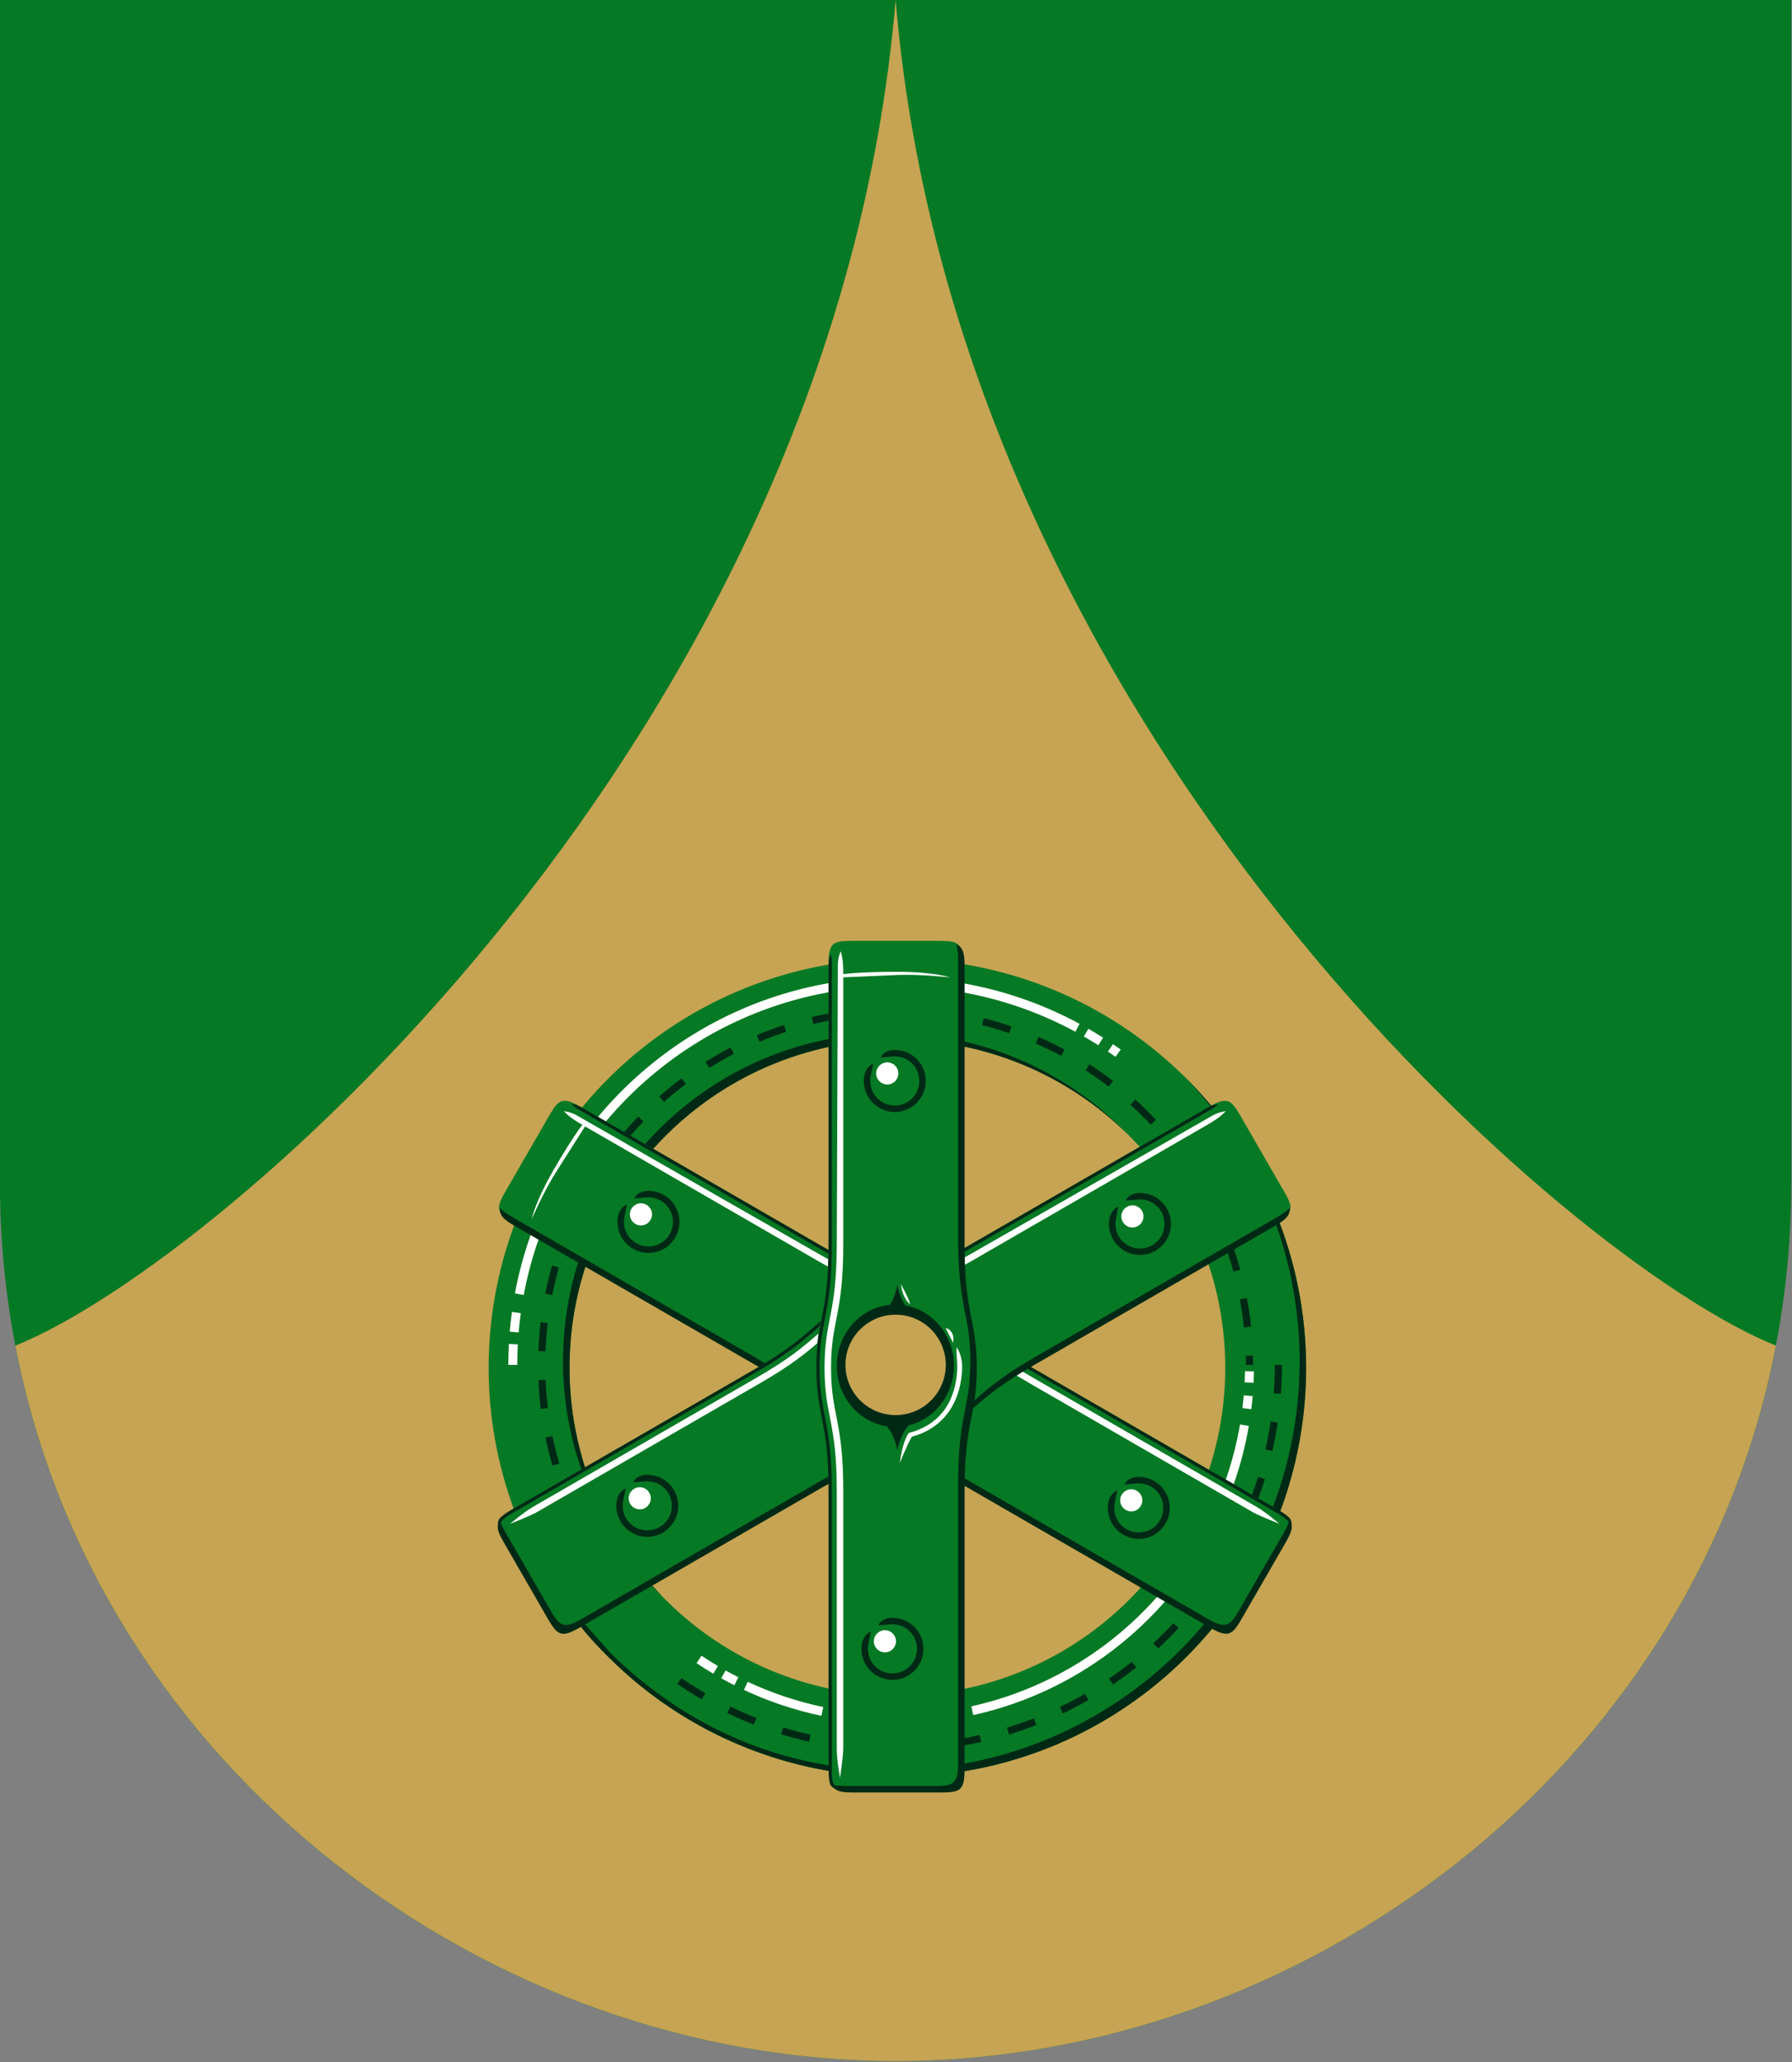 <?xml version="1.0" encoding="UTF-8" standalone="no"?>
<svg
   xmlns:dc="http://purl.org/dc/elements/1.1/"
   xmlns:cc="http://creativecommons.org/ns#"
   xmlns:rdf="http://www.w3.org/1999/02/22-rdf-syntax-ns#"
   xmlns:svg="http://www.w3.org/2000/svg"
   xmlns="http://www.w3.org/2000/svg"
   xmlns:xlink="http://www.w3.org/1999/xlink"
   xmlns:sodipodi="http://sodipodi.sourceforge.net/DTD/sodipodi-0.dtd"
   xmlns:inkscape="http://www.inkscape.org/namespaces/inkscape"
   inkscape:version="1.0 (4035a4fb49, 2020-05-01)"
   sodipodi:docname="uurainen.svg"
   id="svg8"
   version="1.1"
   viewBox="0 0 132.292 152.135"
   height="575"
   width="500">
  <rect x="0" y="0" width="132.292" height="152.135" fill="#808080" stroke="none"/>
  <defs
     id="defs2" />
  <sodipodi:namedview
     inkscape:snap-center="true"
     inkscape:snap-smooth-nodes="true"
     inkscape:object-nodes="true"
     inkscape:showpageshadow="false"
     inkscape:window-maximized="1"
     inkscape:window-y="-8"
     inkscape:window-x="-8"
     inkscape:window-height="1017"
     inkscape:window-width="1920"
     units="px"
     showgrid="false"
     inkscape:document-rotation="0"
     inkscape:current-layer="g2181"
     inkscape:document-units="px"
     inkscape:cy="408.94853"
     inkscape:cx="-51.175443"
     inkscape:zoom="0.4567468"
     inkscape:pageshadow="2"
     inkscape:pageopacity="0.0"
     borderopacity="1.0"
     bordercolor="#666666"
     pagecolor="#ffffff"
     id="base"
     inkscape:snap-others="true"
     inkscape:lockguides="true" />
  <g
     transform="translate(-18.228,-36.063)"
     id="layer1"
     inkscape:groupmode="layer"
     inkscape:label="Шар 1">
    <g
       style="stroke-width:1.105"
       transform="matrix(0.905,0,0,0.905,1.726,3.415)"
       id="g2181">
      <path
         sodipodi:nodetypes="cszsccc"
         id="path846"
         d="m 164.356,36.063 v 96.371 c 0,41.837 -35.943,71.676 -73.064,71.676 -37.121,0 -73.064,-29.839 -73.064,-71.676 V 36.063 h 73.064 z"
         style="font-variation-settings:normal;opacity:1;vector-effect:none;fill:#067924;fill-opacity:1;fill-rule:evenodd;stroke:none;stroke-width:0.292;stroke-linecap:butt;stroke-linejoin:miter;stroke-miterlimit:4;stroke-dasharray:none;stroke-dashoffset:0;stroke-opacity:1;marker:none;marker-start:none;marker-mid:none;marker-end:none;stop-color:#000000;stop-opacity:1" />
      <path
         sodipodi:nodetypes="csccc"
         id="path850"
         style="font-variation-settings:normal;opacity:1;vector-effect:none;fill:#c6a453;fill-opacity:1;fill-rule:evenodd;stroke:none;stroke-width:0.292;stroke-linecap:butt;stroke-linejoin:miter;stroke-miterlimit:4;stroke-dasharray:none;stroke-dashoffset:0;stroke-opacity:1;marker:none;marker-start:none;marker-mid:none;marker-end:none;stop-color:#000000;stop-opacity:1"
         d="m 163.098,145.777 c -6.662,34.696 -38.767,58.334 -71.806,58.334 -33.039,0 -65.144,-23.638 -71.805,-58.334 16.87,-6.756 66.834,-50 71.806,-109.714 4.971,59.714 54.936,102.957 71.806,109.714 z" />
      <g
         transform="translate(-0.529)"
         id="g2212">
        <g
           id="g964"
           style="stroke-width:1.105">
          <path
             id="path865"
             style="color:#000000;display:inline;overflow:visible;visibility:visible;fill:#067924;fill-opacity:1;fill-rule:evenodd;stroke:none;stroke-width:1.105;stroke-linecap:square;stroke-linejoin:miter;stroke-miterlimit:4;stroke-dasharray:none;stroke-dashoffset:0;stroke-opacity:1;marker:none;marker-start:none;marker-mid:none;marker-end:none;enable-background:accumulate"
             d="M 346.541,431.096 A 125.815,125.815 0 0 0 221.225,556.91 125.815,125.815 0 0 0 347.039,682.725 125.815,125.815 0 0 0 472.855,556.91 125.815,125.815 0 0 0 347.039,431.096 a 125.815,125.815 0 0 0 -0.498,0 z m -0.06,24.891 a 100.924,100.924 0 0 1 0.559,0 A 100.924,100.924 0 0 1 447.965,556.91 100.924,100.924 0 0 1 347.039,657.834 100.924,100.924 0 0 1 246.115,556.91 100.924,100.924 0 0 1 346.48,455.986 Z"
             transform="scale(0.265)" />
          <path
             id="path928"
             style="color:#000000;display:inline;overflow:visible;visibility:visible;opacity:1;fill:none;fill-rule:evenodd;stroke:#ffffff;stroke-width:0.731;stroke-linecap:butt;stroke-linejoin:miter;stroke-miterlimit:4;stroke-dasharray:none;stroke-dashoffset:0;stroke-opacity:1;marker:none;marker-start:none;marker-mid:none;marker-end:none;enable-background:accumulate"
             d="m 120.688,147.868 c -0.005,0.308 -0.016,0.615 -0.031,0.921 m -0.073,1.074 c -0.03,0.352 -0.067,0.702 -0.11,1.051 m -0.199,1.352 c -1.982,11.556 -10.833,20.765 -22.2,23.276 m -12.233,0.059 c -2.18,-0.459 -4.27,-1.164 -6.238,-2.085 m -0.773,-0.376 c -0.357,-0.18 -0.71,-0.367 -1.058,-0.562 m -0.634,-0.364 c -0.459,-0.272 -0.911,-0.556 -1.353,-0.852 m -15.078,-26.691 c 0.045,-0.534 0.104,-1.064 0.176,-1.59 m 0.242,-1.496 c 2.402,-12.867 12.694,-22.957 25.663,-25.058 1.638,-0.265 3.319,-0.403 5.032,-0.403 2.067,0 4.086,0.201 6.041,0.584 3.123,0.612 6.079,1.69 8.793,3.158 m 0.706,0.394 c 0.403,0.232 0.8,0.472 1.191,0.72 m 0.795,0.523 c 0.21,0.143 0.418,0.288 0.624,0.435 m -49.377,25.413 c 0,-0.568 0.015,-1.132 0.045,-1.692" />
          <path
             id="path874"
             style="color:#000000;display:inline;overflow:visible;visibility:visible;opacity:1;fill:none;fill-rule:evenodd;stroke:#002915;stroke-width:0.585;stroke-linecap:butt;stroke-linejoin:miter;stroke-miterlimit:4;stroke-dasharray:2.338, 2.338;stroke-dashoffset:0;stroke-opacity:1;marker:none;marker-start:none;marker-mid:none;marker-end:none;enable-background:accumulate"
             d="m 64.11,155.477 c -0.755,-2.578 -1.16,-5.306 -1.16,-8.128 -5e-6,-15.945 12.926,-28.871 28.871,-28.871 6.258,0 12.052,1.991 16.781,5.375 7.32,5.237 12.09,13.81 12.09,23.496 m 2.355,0 c 0,17.246 -13.981,31.227 -31.227,31.227 -7.36,0 -14.126,-2.547 -19.464,-6.807" />
          <path
             sodipodi:nodetypes="cscsccccccscccccccc"
             id="path957"
             style="color:#000000;display:inline;overflow:visible;visibility:visible;fill:#002915;fill-opacity:1;fill-rule:evenodd;stroke:none;stroke-width:1.105;stroke-linecap:square;stroke-linejoin:miter;stroke-miterlimit:4;stroke-dasharray:none;stroke-dashoffset:0;stroke-opacity:1;marker:none;marker-start:none;marker-mid:none;marker-end:none;enable-background:accumulate"
             d="m 344.48,453.986 c -55.52,0.308 -100.366,45.403 -100.365,100.924 3.1e-4,27.256 11.025,53.354 30.566,72.355 -18.318,-18.839 -28.566,-44.079 -28.566,-70.355 -5.8e-4,-55.521 44.845,-100.616 100.365,-100.924 0.186,-5.2e-4 0.372,-5.2e-4 0.559,0 26.266,-3.9e-4 51.497,10.239 70.334,28.543 -19,-19.527 -45.088,-30.543 -72.334,-30.543 -0.186,-5.2e-4 -0.372,-5.2e-4 -0.559,0 z m -86.144,192.147 c 23.555,23.419 55.44,36.591 88.703,36.591 69.486,10e-4 125.816,-56.328 125.816,-125.814 -1.5e-4,-33.874 -13.66,-66.317 -37.889,-89.99 23.005,23.511 35.888,55.096 35.889,87.99 -6e-5,69.486 -56.33,125.815 -125.816,125.814 -32.862,-1.5e-4 -62.657,-12.938 -86.162,-35.904 l -8.156,-9.193 -1.459,0.451 c 1.445,2.041 4.696,5.811 9.075,10.055 z"
             transform="scale(0.265)" />
        </g>
        <g
           transform="matrix(-0.5,0.866,0.866,0.5,10.024,-5.788)"
           id="g1203"
           style="opacity:1;stroke-width:1.105">
          <path
             sodipodi:nodetypes="zsccszzzsccszzz"
             id="path1197"
             d="m 86.349,137.357 v -22.732 c 0,-1.955 0.537,-1.846 2.607,-1.846 h 5.731 c 2.07,0 2.607,-0.109 2.607,1.846 v 22.732 c 0,5.679 0.996,6.093 0.996,9.992 0,3.9 -0.996,4.314 -0.996,9.992 v 22.732 c 0,1.955 -0.537,1.846 -2.607,1.846 h -5.731 c -2.07,0 -2.607,0.109 -2.607,-1.846 v -22.732 c 0,-5.679 -0.996,-6.093 -0.996,-9.992 0,-3.9 0.996,-4.314 0.996,-9.992 z"
             style="font-variation-settings:normal;opacity:1;vector-effect:none;fill:#067924;fill-opacity:1;fill-rule:evenodd;stroke:none;stroke-width:0.292;stroke-linecap:butt;stroke-linejoin:miter;stroke-miterlimit:4;stroke-dasharray:none;stroke-dashoffset:0;stroke-opacity:1;marker:none;marker-start:none;marker-mid:none;marker-end:none;stop-color:#000000;stop-opacity:1" />
          <path
             style="font-variation-settings:normal;opacity:1;vector-effect:none;fill:#002915;fill-opacity:1;fill-rule:evenodd;stroke:none;stroke-width:1.105;stroke-linecap:butt;stroke-linejoin:miter;stroke-miterlimit:4;stroke-dasharray:none;stroke-dashoffset:0;stroke-opacity:1;marker:none;marker-start:none;marker-mid:none;marker-end:none;stop-color:#000000;stop-opacity:1"
             d="m 365.164,426.715 c 0.394,1.025 0.559,2.459 0.559,4.512 v 85.916 c 0,21.462 3.764,23.029 3.764,37.768 0,14.739 -3.764,16.303 -3.764,37.766 v 85.918 c 0,7.389 -2.03,6.979 -9.852,6.979 h -21.662 c -3.018,0 -5.172,0.059 -6.682,-0.291 -0.092,-0.187 -0.177,-0.394 -0.252,-0.633 -0.286,-0.914 -0.42,-2.228 -0.42,-4.053 v -85.918 c 0,-10.76 -0.948,-16.577 -1.891,-21.504 -0.943,-4.927 -1.875,-8.935 -1.875,-16.262 0,-7.327 0.932,-11.343 1.875,-16.27 0.943,-4.927 1.891,-10.736 1.891,-21.496 v -85.918 c 0,-1.324 0.066,-2.382 -0.277,-3.301 -0.655,0.833 -0.719,1.944 -0.719,3.301 v 85.918 c 0,10.702 -0.936,16.404 -1.875,21.311 -0.939,4.906 -1.891,9.043 -1.891,16.455 0,7.412 0.952,11.547 1.891,16.453 0.939,4.906 1.875,10.611 1.875,21.312 v 85.918 c 0,1.87 0.117,3.269 0.457,4.355 0.176,0.562 0.807,1.136 1.576,1.564 1.41,1.169 3.959,1.057 8.316,1.057 h 21.662 c 7.822,0 9.852,0.411 9.852,-6.979 v -85.918 c 0,-21.462 3.764,-23.027 3.764,-37.766 0,-14.739 -3.764,-16.305 -3.764,-37.768 v -85.916 c 0,-4.128 -0.635,-5.821 -2.559,-6.512 z"
             transform="scale(0.265)"
             id="path1199" />
          <path
             transform="scale(0.265)"
             style="color:#000000;font-style:normal;font-variant:normal;font-weight:normal;font-stretch:normal;font-size:medium;line-height:normal;font-family:sans-serif;font-variant-ligatures:normal;font-variant-position:normal;font-variant-caps:normal;font-variant-numeric:normal;font-variant-alternates:normal;font-variant-east-asian:normal;font-feature-settings:normal;font-variation-settings:normal;text-indent:0;text-align:start;text-decoration:none;text-decoration-line:none;text-decoration-style:solid;text-decoration-color:#000000;letter-spacing:normal;word-spacing:normal;text-transform:none;writing-mode:lr-tb;direction:ltr;text-orientation:mixed;dominant-baseline:auto;baseline-shift:baseline;text-anchor:start;white-space:normal;shape-padding:0;shape-margin:0;inline-size:0;clip-rule:nonzero;display:inline;overflow:visible;visibility:visible;opacity:1;isolation:auto;mix-blend-mode:normal;color-interpolation:sRGB;color-interpolation-filters:linearRGB;solid-color:#000000;solid-opacity:1;vector-effect:none;fill:#ffffff;fill-opacity:1;fill-rule:evenodd;stroke:none;stroke-width:2.209;stroke-linecap:butt;stroke-linejoin:miter;stroke-miterlimit:4;stroke-dasharray:none;stroke-dashoffset:0;stroke-opacity:1;marker:none;color-rendering:auto;image-rendering:auto;shape-rendering:auto;text-rendering:auto;enable-background:accumulate;stop-color:#000000;stop-opacity:1"
             d="m 329.588,428.768 c 0,0 -0.875,1.797 -0.875,4.391 0,2.593 -0.33,85.988 -0.33,85.988 -0.041,10.673 -0.93,16.319 -1.867,21.215 -0.937,4.896 -1.896,9.096 -1.896,16.551 0,7.455 0.959,11.655 1.896,16.551 0.937,4.896 1.867,10.542 1.867,21.215 v 79.588 c 0,3.32 1,8.793 1,8.793 0,0 1.002,-6.678 1.002,-8.998 v -79.383 c 0,-10.79 -0.954,-16.655 -1.898,-21.592 -0.945,-4.937 -1.867,-8.89 -1.867,-16.174 0,-7.284 0.922,-11.237 1.867,-16.174 0.945,-4.937 1.898,-10.802 1.898,-21.592 v -82.346 c 0,0 8.968,-0.389 16.393,-0.711 7.425,-0.322 16.463,0.738 16.463,0.738 0,0 -4.779,-1.73 -16.463,-1.73 -11.684,0 -16.393,0.729 -16.393,0.729 0,-4.002 -0.327,-5.358 -0.797,-7.059 z"
             id="path1201" />
        </g>
        <g
           style="opacity:1;stroke-width:1.105"
           id="g1162"
           transform="rotate(60,91.755,147.349)">
          <path
             style="font-variation-settings:normal;opacity:1;vector-effect:none;fill:#067924;fill-opacity:1;fill-rule:evenodd;stroke:none;stroke-width:0.292;stroke-linecap:butt;stroke-linejoin:miter;stroke-miterlimit:4;stroke-dasharray:none;stroke-dashoffset:0;stroke-opacity:1;marker:none;marker-start:none;marker-mid:none;marker-end:none;stop-color:#000000;stop-opacity:1"
             d="m 86.349,137.357 v -22.732 c 0,-1.955 0.537,-1.846 2.607,-1.846 h 5.731 c 2.07,0 2.607,-0.109 2.607,1.846 v 22.732 c 0,5.679 0.996,6.093 0.996,9.992 0,3.9 -0.996,4.314 -0.996,9.992 v 22.732 c 0,1.955 -0.537,1.846 -2.607,1.846 h -5.731 c -2.07,0 -2.607,0.109 -2.607,-1.846 v -22.732 c 0,-5.679 -0.996,-6.093 -0.996,-9.992 0,-3.9 0.996,-4.314 0.996,-9.992 z"
             id="path1156"
             sodipodi:nodetypes="zsccszzzsccszzz" />
          <path
             id="path1158"
             transform="scale(0.265)"
             d="m 365.164,426.715 c 0.394,1.025 0.559,2.459 0.559,4.512 v 85.916 c 0,21.462 3.764,23.029 3.764,37.768 0,14.739 -3.764,16.303 -3.764,37.766 v 85.918 c 0,7.389 -2.03,6.979 -9.852,6.979 h -21.662 c -3.018,0 -5.172,0.059 -6.682,-0.291 -0.092,-0.187 -0.177,-0.394 -0.252,-0.633 -0.286,-0.914 -0.42,-2.228 -0.42,-4.053 v -85.918 c 0,-10.76 -0.948,-16.577 -1.891,-21.504 -0.943,-4.927 -1.875,-8.935 -1.875,-16.262 0,-7.327 0.932,-11.343 1.875,-16.27 0.943,-4.927 1.891,-10.736 1.891,-21.496 v -85.918 c 0,-1.324 0.066,-2.382 -0.277,-3.301 -0.655,0.833 -0.719,1.944 -0.719,3.301 v 85.918 c 0,10.702 -0.936,16.404 -1.875,21.311 -0.939,4.906 -1.891,9.043 -1.891,16.455 0,7.412 0.952,11.547 1.891,16.453 0.939,4.906 1.875,10.611 1.875,21.312 v 85.918 c 0,1.87 0.117,3.269 0.457,4.355 0.176,0.562 0.807,1.136 1.576,1.564 1.41,1.169 3.959,1.057 8.316,1.057 h 21.662 c 7.822,0 9.852,0.411 9.852,-6.979 v -85.918 c 0,-21.462 3.764,-23.027 3.764,-37.766 0,-14.739 -3.764,-16.305 -3.764,-37.768 v -85.916 c 0,-4.128 -0.635,-5.821 -2.559,-6.512 z"
             style="font-variation-settings:normal;opacity:1;vector-effect:none;fill:#002915;fill-opacity:1;fill-rule:evenodd;stroke:none;stroke-width:1.105;stroke-linecap:butt;stroke-linejoin:miter;stroke-miterlimit:4;stroke-dasharray:none;stroke-dashoffset:0;stroke-opacity:1;marker:none;marker-start:none;marker-mid:none;marker-end:none;stop-color:#000000;stop-opacity:1" />
          <path
             sodipodi:nodetypes="cscssssscsssssscc"
             id="path1160"
             transform="scale(0.265)"
             d="m 329.588,428.768 c 0,0 -0.875,1.797 -0.875,4.391 0,2.593 -0.33,85.988 -0.33,85.988 -0.041,10.673 -0.93,16.319 -1.867,21.215 -0.937,4.896 -1.896,9.096 -1.896,16.551 0,7.455 0.959,11.655 1.896,16.551 0.937,4.896 1.867,10.542 1.867,21.215 v 79.588 c 0,3.32 1,8.793 1,8.793 0,0 1.002,-6.678 1.002,-8.998 v -79.383 c 0,-10.79 -0.954,-16.655 -1.898,-21.592 -0.945,-4.937 -1.867,-8.89 -1.867,-16.174 0,-7.284 0.922,-11.237 1.867,-16.174 0.945,-4.937 1.898,-10.802 1.898,-21.592 v -82.833 c 0,-4.49 -0.327,-5.845 -0.797,-7.546 z"
             style="color:#000000;font-style:normal;font-variant:normal;font-weight:normal;font-stretch:normal;font-size:medium;line-height:normal;font-family:sans-serif;font-variant-ligatures:normal;font-variant-position:normal;font-variant-caps:normal;font-variant-numeric:normal;font-variant-alternates:normal;font-variant-east-asian:normal;font-feature-settings:normal;font-variation-settings:normal;text-indent:0;text-align:start;text-decoration:none;text-decoration-line:none;text-decoration-style:solid;text-decoration-color:#000000;letter-spacing:normal;word-spacing:normal;text-transform:none;writing-mode:lr-tb;direction:ltr;text-orientation:mixed;dominant-baseline:auto;baseline-shift:baseline;text-anchor:start;white-space:normal;shape-padding:0;shape-margin:0;inline-size:0;clip-rule:nonzero;display:inline;overflow:visible;visibility:visible;opacity:1;isolation:auto;mix-blend-mode:normal;color-interpolation:sRGB;color-interpolation-filters:linearRGB;solid-color:#000000;solid-opacity:1;vector-effect:none;fill:#ffffff;fill-opacity:1;fill-rule:evenodd;stroke:none;stroke-width:2.209;stroke-linecap:butt;stroke-linejoin:miter;stroke-miterlimit:4;stroke-dasharray:none;stroke-dashoffset:0;stroke-opacity:1;marker:none;color-rendering:auto;image-rendering:auto;shape-rendering:auto;text-rendering:auto;enable-background:accumulate;stop-color:#000000;stop-opacity:1" />
        </g>
        <g
           style="opacity:1;stroke-width:1.105"
           id="g967">
          <path
             style="font-variation-settings:normal;opacity:1;vector-effect:none;fill:#067924;fill-opacity:1;fill-rule:evenodd;stroke:none;stroke-width:0.292;stroke-linecap:butt;stroke-linejoin:miter;stroke-miterlimit:4;stroke-dasharray:none;stroke-dashoffset:0;stroke-opacity:1;marker:none;marker-start:none;marker-mid:none;marker-end:none;stop-color:#000000;stop-opacity:1"
             d="m 86.349,137.357 v -22.732 c 0,-1.955 0.537,-1.846 2.607,-1.846 h 5.731 c 2.07,0 2.607,-0.109 2.607,1.846 v 22.732 c 0,5.679 0.996,6.093 0.996,9.992 0,3.9 -0.996,4.314 -0.996,9.992 v 22.732 c 0,1.955 -0.537,1.846 -2.607,1.846 h -5.731 c -2.07,0 -2.607,0.109 -2.607,-1.846 v -22.732 c 0,-5.679 -0.996,-6.093 -0.996,-9.992 0,-3.9 0.996,-4.314 0.996,-9.992 z"
             id="path855"
             sodipodi:nodetypes="zsccszzzsccszzz" />
          <path
             id="path969"
             transform="scale(0.265)"
             d="m 365.164,426.715 c 0.394,1.025 0.559,2.459 0.559,4.512 v 85.916 c 0,21.462 3.764,23.029 3.764,37.768 0,14.739 -3.764,16.303 -3.764,37.766 v 85.918 c 0,7.389 -2.03,6.979 -9.852,6.979 h -21.662 c -3.018,0 -5.172,0.059 -6.682,-0.291 -0.092,-0.187 -0.177,-0.394 -0.252,-0.633 -0.286,-0.914 -0.42,-2.228 -0.42,-4.053 v -85.918 c 0,-10.76 -0.948,-16.577 -1.891,-21.504 -0.943,-4.927 -1.875,-8.935 -1.875,-16.262 0,-7.327 0.932,-11.343 1.875,-16.27 0.943,-4.927 1.891,-10.736 1.891,-21.496 v -85.918 c 0,-1.324 0.066,-2.382 -0.277,-3.301 -0.655,0.833 -0.719,1.944 -0.719,3.301 v 85.918 c 0,10.702 -0.936,16.404 -1.875,21.311 -0.939,4.906 -1.891,9.043 -1.891,16.455 0,7.412 0.952,11.547 1.891,16.453 0.939,4.906 1.875,10.611 1.875,21.312 v 85.918 c 0,1.87 0.117,3.269 0.457,4.355 0.176,0.562 0.807,1.136 1.576,1.564 1.41,1.169 3.959,1.057 8.316,1.057 h 21.662 c 7.822,0 9.852,0.411 9.852,-6.979 v -85.918 c 0,-21.462 3.764,-23.027 3.764,-37.766 0,-14.739 -3.764,-16.305 -3.764,-37.768 v -85.916 c 0,-4.128 -0.635,-5.821 -2.559,-6.512 z"
             style="font-variation-settings:normal;opacity:1;vector-effect:none;fill:#002915;fill-opacity:1;fill-rule:evenodd;stroke:none;stroke-width:1.105;stroke-linecap:butt;stroke-linejoin:miter;stroke-miterlimit:4;stroke-dasharray:none;stroke-dashoffset:0;stroke-opacity:1;marker:none;marker-start:none;marker-mid:none;marker-end:none;stop-color:#000000;stop-opacity:1" />
          <path
             id="path978"
             transform="scale(0.265)"
             d="m 329.588,428.768 c 0,0 -0.875,1.797 -0.875,4.391 0,2.593 -0.33,85.988 -0.33,85.988 -0.041,10.673 -0.93,16.319 -1.867,21.215 -0.937,4.896 -1.896,9.096 -1.896,16.551 0,7.455 0.959,11.655 1.896,16.551 0.937,4.896 1.867,10.542 1.867,21.215 v 79.588 c 0,3.32 1,8.793 1,8.793 0,0 1.002,-6.678 1.002,-8.998 v -79.383 c 0,-10.79 -0.954,-16.655 -1.898,-21.592 -0.945,-4.937 -1.867,-8.89 -1.867,-16.174 0,-7.284 0.922,-11.237 1.867,-16.174 0.945,-4.937 1.898,-10.802 1.898,-21.592 v -82.346 c 0,0 8.968,-0.389 16.393,-0.711 7.425,-0.322 16.463,0.738 16.463,0.738 0,0 -4.779,-1.73 -16.463,-1.73 -11.684,0 -16.393,0.729 -16.393,0.729 0,-4.002 -0.327,-5.358 -0.797,-7.059 z"
             style="color:#000000;font-style:normal;font-variant:normal;font-weight:normal;font-stretch:normal;font-size:medium;line-height:normal;font-family:sans-serif;font-variant-ligatures:normal;font-variant-position:normal;font-variant-caps:normal;font-variant-numeric:normal;font-variant-alternates:normal;font-variant-east-asian:normal;font-feature-settings:normal;font-variation-settings:normal;text-indent:0;text-align:start;text-decoration:none;text-decoration-line:none;text-decoration-style:solid;text-decoration-color:#000000;letter-spacing:normal;word-spacing:normal;text-transform:none;writing-mode:lr-tb;direction:ltr;text-orientation:mixed;dominant-baseline:auto;baseline-shift:baseline;text-anchor:start;white-space:normal;shape-padding:0;shape-margin:0;inline-size:0;clip-rule:nonzero;display:inline;overflow:visible;visibility:visible;opacity:1;isolation:auto;mix-blend-mode:normal;color-interpolation:sRGB;color-interpolation-filters:linearRGB;solid-color:#000000;solid-opacity:1;vector-effect:none;fill:#ffffff;fill-opacity:1;fill-rule:evenodd;stroke:none;stroke-width:2.209;stroke-linecap:butt;stroke-linejoin:miter;stroke-miterlimit:4;stroke-dasharray:none;stroke-dashoffset:0;stroke-opacity:1;marker:none;color-rendering:auto;image-rendering:auto;shape-rendering:auto;text-rendering:auto;enable-background:accumulate;stop-color:#000000;stop-opacity:1" />
        </g>
        <g
           id="g1045"
           style="stroke-width:1.105">
          <path
             transform="scale(0.265)"
             id="path1038"
             d="m 347.039,531.398 c -0.494,2.719 -1.407,4.716 -2.295,6.156 a 18.023,18.827 0 0 0 -16.342,18.746 18.023,18.827 0 0 0 15.42,18.629 c 1.103,1.392 2.544,3.792 3.217,7.492 0.716,-3.941 2.317,-6.436 3.438,-7.775 a 18.023,18.827 0 0 0 13.971,-18.346 18.023,18.827 0 0 0 -14.996,-18.561 c -0.924,-1.449 -1.896,-3.504 -2.412,-6.342 z"
             style="font-variation-settings:normal;opacity:1;vector-effect:none;fill:#002915;fill-opacity:1;fill-rule:evenodd;stroke:none;stroke-width:1.105;stroke-linecap:butt;stroke-linejoin:miter;stroke-miterlimit:4;stroke-dasharray:none;stroke-dashoffset:0;stroke-opacity:1;marker:none;marker-start:none;marker-mid:none;marker-end:none;stop-color:#000000;stop-opacity:1" />
          <path
             transform="scale(0.265)"
             d="m 348.146,531.254 c 0,0 0.287,4.099 2.844,6.146 -0.487,-2.083 -2.844,-6.146 -2.844,-6.146 z m 13.727,13.42 2.311,4.545 c 0.495,-2.224 -0.491,-4.062 -2.311,-4.545 z m 3.42,5.926 c -0.247,2.242 0.346,4.333 0.148,7.324 -0.686,10.403 -6.157,16.832 -14.924,19.059 -2.168,3.303 -2.721,9.236 -2.721,9.236 0,0 2.11,-5.379 3.707,-8.105 8.852,-2.316 14.729,-9.373 15.436,-20.094 0.213,-3.238 -0.444,-5.568 -1.646,-7.42 z"
             style="color:#000000;font-style:normal;font-variant:normal;font-weight:normal;font-stretch:normal;font-size:medium;line-height:normal;font-family:sans-serif;font-variant-ligatures:normal;font-variant-position:normal;font-variant-caps:normal;font-variant-numeric:normal;font-variant-alternates:normal;font-variant-east-asian:normal;font-feature-settings:normal;font-variation-settings:normal;text-indent:0;text-align:start;text-decoration:none;text-decoration-line:none;text-decoration-style:solid;text-decoration-color:#000000;letter-spacing:normal;word-spacing:normal;text-transform:none;writing-mode:lr-tb;direction:ltr;text-orientation:mixed;dominant-baseline:auto;baseline-shift:baseline;text-anchor:start;white-space:normal;shape-padding:0;shape-margin:0;inline-size:0;clip-rule:nonzero;display:inline;overflow:visible;visibility:visible;opacity:1;isolation:auto;mix-blend-mode:normal;color-interpolation:sRGB;color-interpolation-filters:linearRGB;solid-color:#000000;solid-opacity:1;vector-effect:none;fill:#ffffff;fill-opacity:1;fill-rule:evenodd;stroke:none;stroke-width:2.209;stroke-linecap:butt;stroke-linejoin:miter;stroke-miterlimit:4;stroke-dasharray:none;stroke-dashoffset:0;stroke-opacity:1;marker:none;color-rendering:auto;image-rendering:auto;shape-rendering:auto;text-rendering:auto;enable-background:accumulate;stop-color:#000000;stop-opacity:1"
             id="path1033" />
          <circle
             r="4.093"
             cy="147.349"
             cx="91.821"
             id="circle869"
             style="color:#000000;display:inline;overflow:visible;visibility:visible;fill:#c6a453;fill-opacity:1;fill-rule:evenodd;stroke:none;stroke-width:0.292;stroke-linecap:square;stroke-linejoin:miter;stroke-miterlimit:4;stroke-dasharray:none;stroke-dashoffset:0;stroke-opacity:1;marker:none;marker-start:none;marker-mid:none;marker-end:none;enable-background:accumulate" />
        </g>
        <g
           id="g1077"
           style="stroke-width:1.105">
          <path
             sodipodi:nodetypes="sssscsssscs"
             id="path1154"
             d="m 91.756,122.201 c 1.108,0 2,0.892 2,2 4e-6,1.108 -0.892,2.002 -2,2.002 -1.108,0 -2.002,-0.894 -2.002,-2.002 10e-7,-0.478 0.166,-0.914 0.24,-1.425 -0.557,0.268 -0.77,0.823 -0.77,1.425 -2e-6,1.394 1.137,2.531 2.531,2.531 1.394,0 2.529,-1.137 2.529,-2.531 -2e-6,-1.394 -1.135,-2.529 -2.529,-2.529 -0.302,0 -0.92,0.08 -1.154,0.617 0.601,-0.045 0.913,-0.087 1.154,-0.087 z"
             style="color:#000000;font-style:normal;font-variant:normal;font-weight:normal;font-stretch:normal;font-size:medium;line-height:normal;font-family:sans-serif;font-variant-ligatures:normal;font-variant-position:normal;font-variant-caps:normal;font-variant-numeric:normal;font-variant-alternates:normal;font-variant-east-asian:normal;font-feature-settings:normal;font-variation-settings:normal;text-indent:0;text-align:start;text-decoration:none;text-decoration-line:none;text-decoration-style:solid;text-decoration-color:#000000;letter-spacing:normal;word-spacing:normal;text-transform:none;writing-mode:lr-tb;direction:ltr;text-orientation:mixed;dominant-baseline:auto;baseline-shift:baseline;text-anchor:start;white-space:normal;shape-padding:0;shape-margin:0;inline-size:0;clip-rule:nonzero;display:inline;overflow:visible;visibility:visible;opacity:1;isolation:auto;mix-blend-mode:normal;color-interpolation:sRGB;color-interpolation-filters:linearRGB;solid-color:#000000;solid-opacity:1;vector-effect:none;fill:#002915;fill-opacity:1;fill-rule:evenodd;stroke:none;stroke-width:0.585;stroke-linecap:butt;stroke-linejoin:miter;stroke-miterlimit:4;stroke-dasharray:none;stroke-dashoffset:0;stroke-opacity:1;marker:none;color-rendering:auto;image-rendering:auto;shape-rendering:auto;text-rendering:auto;enable-background:accumulate;stop-color:#000000;stop-opacity:1" />
          <circle
             r="0.903"
             cy="123.587"
             cx="91.141"
             id="circle1073"
             style="color:#000000;display:inline;overflow:visible;visibility:visible;fill:#ffffff;fill-rule:evenodd;stroke:none;stroke-width:0.585;stroke-linecap:square;stroke-linejoin:miter;stroke-miterlimit:4;stroke-dasharray:none;stroke-dashoffset:0;stroke-opacity:1;marker:none;marker-start:none;marker-mid:none;marker-end:none;enable-background:accumulate" />
        </g>
        <use
           height="100%"
           width="100%"
           transform="translate(19.998,11.657)"
           id="use1089"
           xlink:href="#g1077"
           y="0"
           x="0"
           style="stroke-width:1.105" />
        <use
           x="0"
           y="0"
           xlink:href="#g1077"
           id="use1100"
           transform="translate(19.901,34.805)"
           width="100%"
           height="100%"
           style="stroke-width:1.105" />
        <use
           height="100%"
           width="100%"
           transform="translate(-0.193,46.295)"
           id="use1111"
           xlink:href="#g1077"
           y="0"
           x="0"
           style="stroke-width:1.105" />
        <use
           x="0"
           y="0"
           xlink:href="#g1077"
           id="use1122"
           transform="translate(-20.191,34.637)"
           width="100%"
           height="100%"
           style="stroke-width:1.105" />
        <use
           height="100%"
           width="100%"
           transform="translate(-20.094,11.49)"
           id="use1133"
           xlink:href="#g1077"
           y="0"
           x="0"
           style="stroke-width:1.105" />
      </g>
    </g>
  </g>
</svg>
